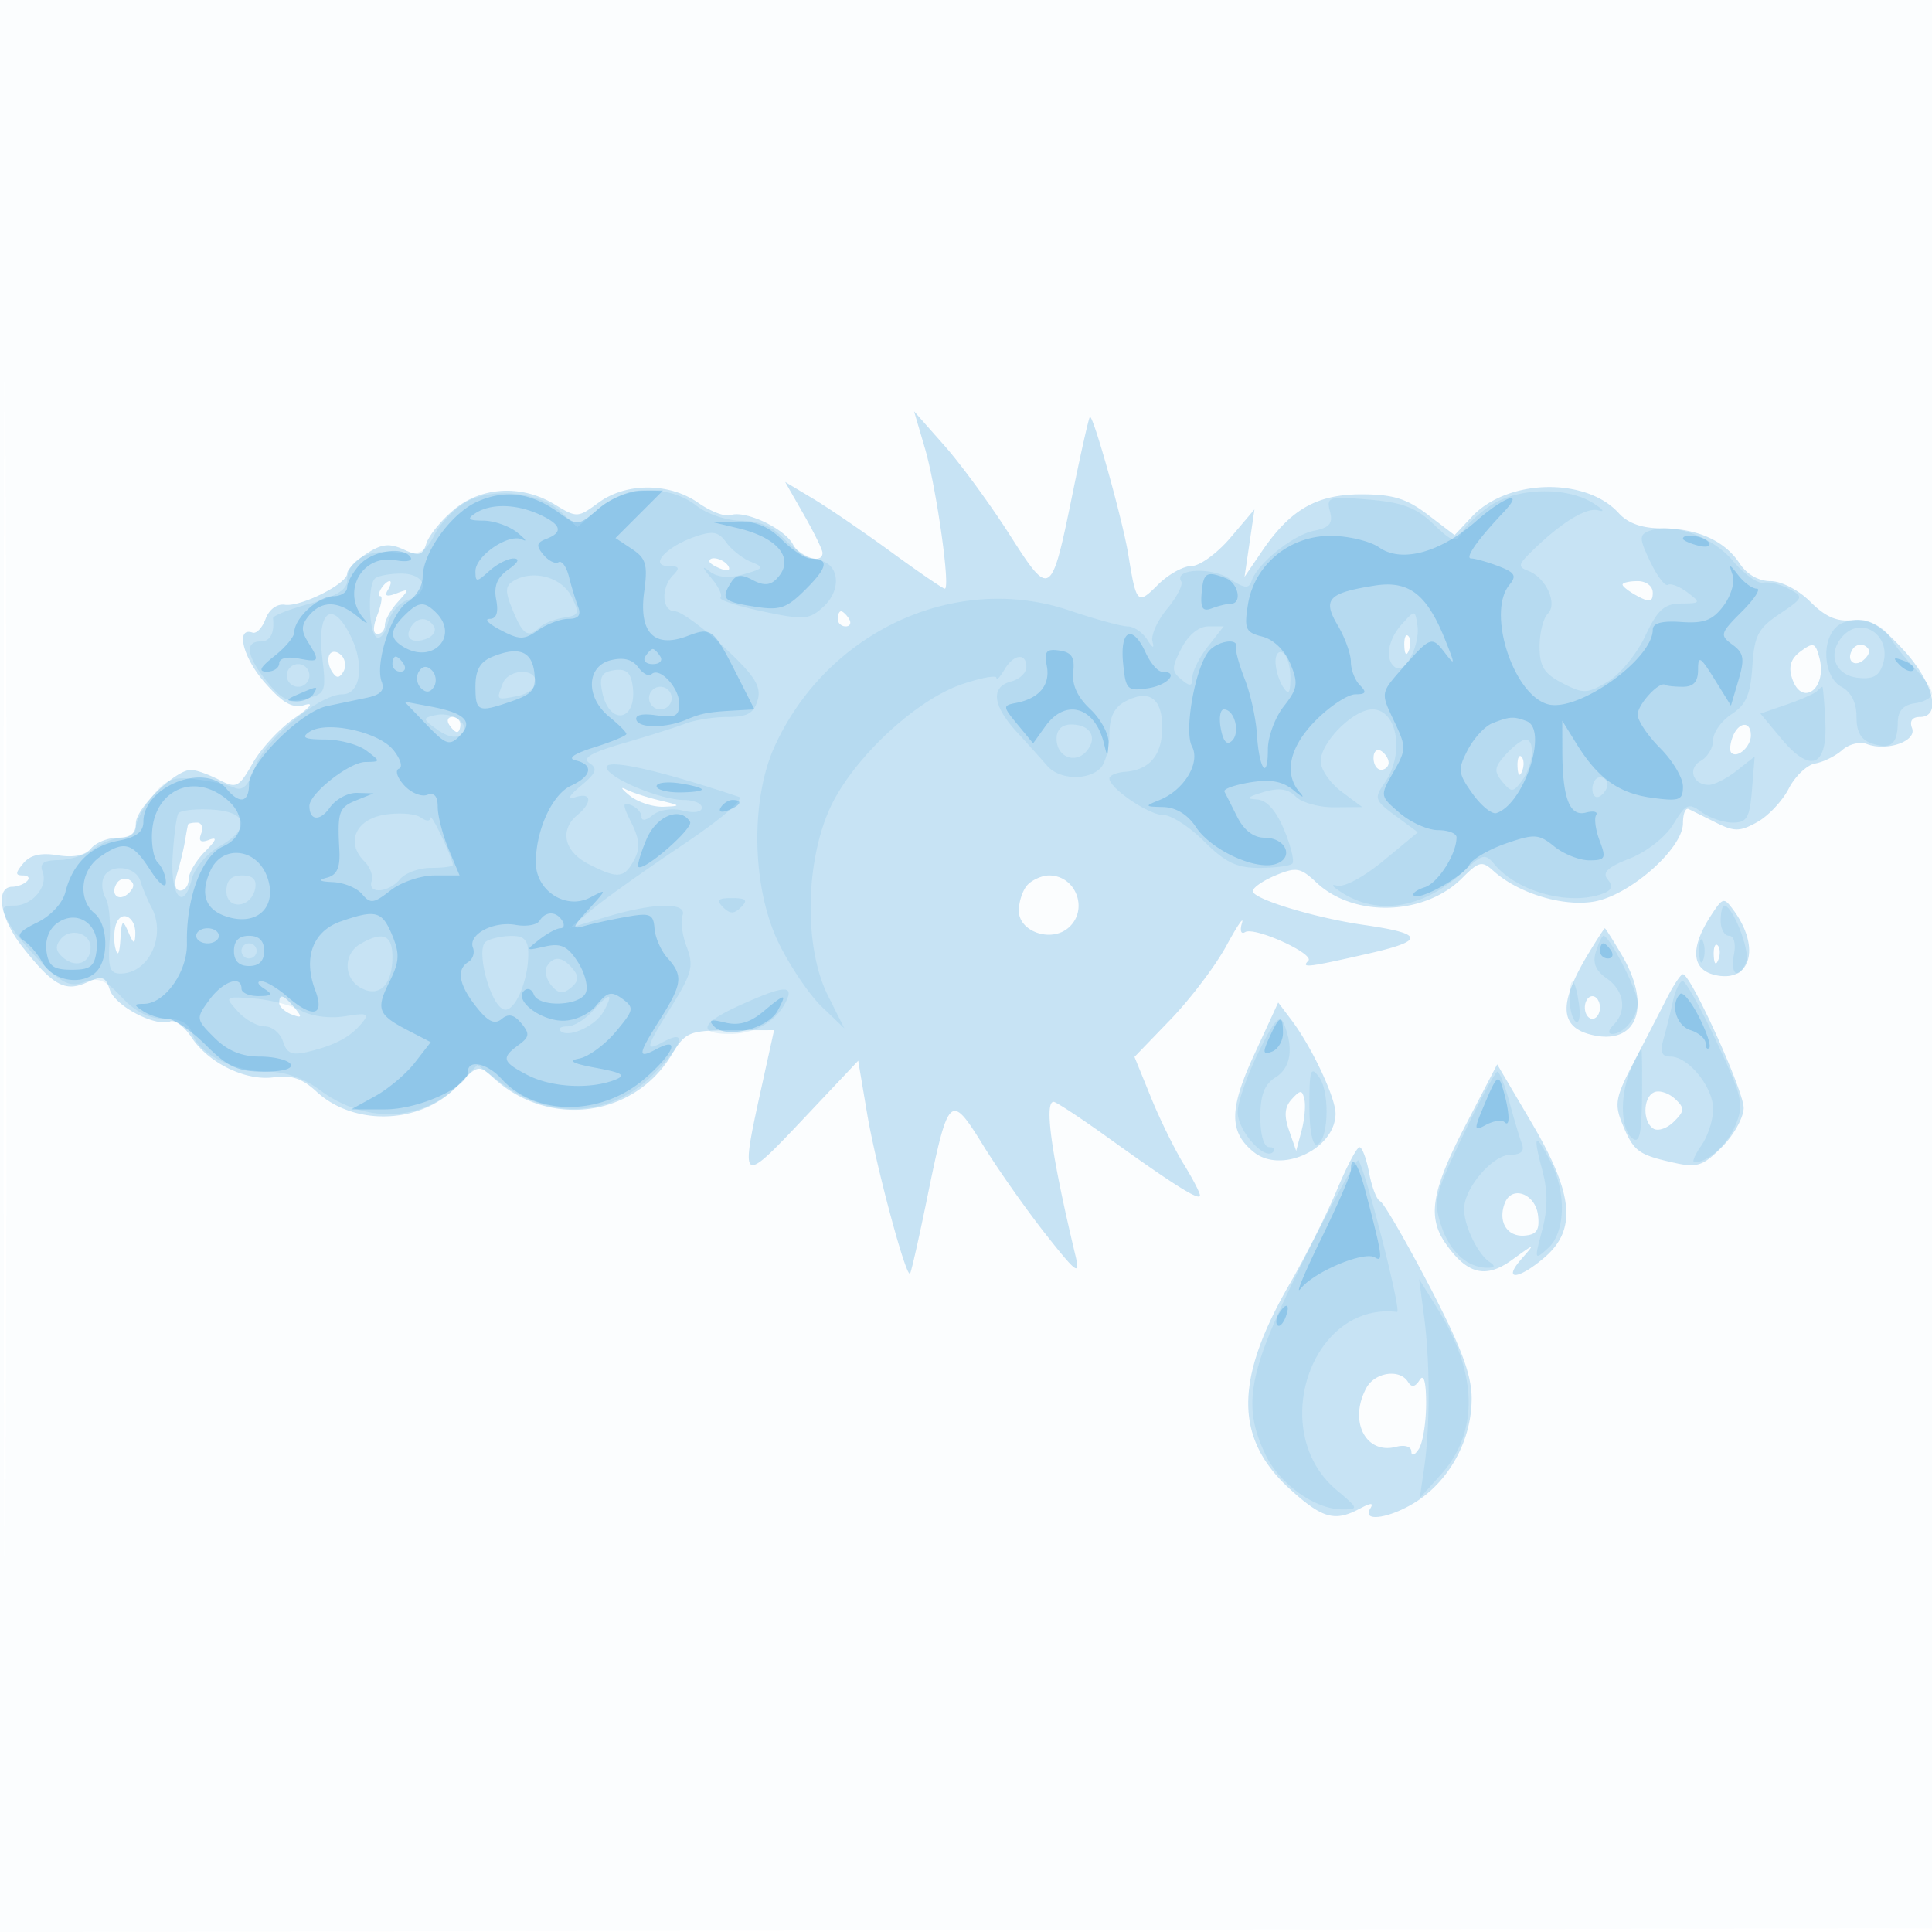 <svg xmlns="http://www.w3.org/2000/svg" width="256" height="256"><path fill-opacity=".016" d="M0 128.004v128.004l128.25-.254 128.25-.254.254-127.75L257.008 0H0v128.004m.485.496c0 70.4.119 99.053.265 63.672.146-35.38.146-92.98 0-128C.604 29.153.485 58.1.485 128.5" fill="#3498db" fill-rule="evenodd"/><path fill-opacity=".259" d="M122.563 59.421C124.067 64.544 125.971 78 125.192 78c-.246 0-3.427-2.175-7.07-4.832-3.642-2.658-8.301-5.84-10.354-7.071l-3.732-2.238 2.47 4.321c1.358 2.376 2.475 4.658 2.482 5.07.025 1.531-2.952.685-3.915-1.113-1.138-2.128-6.331-4.563-8.272-3.88-.716.252-2.639-.48-4.275-1.627-3.848-2.698-9.574-2.707-13.223-.022-2.741 2.017-2.869 2.022-5.803.233-4.354-2.657-9.712-2.375-13.37.703-1.663 1.399-3.296 3.404-3.629 4.454-.515 1.621-.971 1.745-3.013.815-1.905-.869-2.935-.75-4.947.568-1.398.916-2.541 2.093-2.541 2.616 0 1.36-6.168 4.449-8.258 4.137-1.038-.155-2.083.614-2.55 1.876-.435 1.176-1.213 1.992-1.728 1.814-2.286-.791-1.288 3.307 1.609 6.606 2.435 2.774 3.68 3.474 5.304 2.984 1.283-.387.744.306-1.362 1.752-1.916 1.316-4.391 3.978-5.5 5.914-1.891 3.305-2.169 3.442-4.515 2.236-1.375-.708-3.028-1.293-3.673-1.301-2.038-.026-7.327 5.081-7.327 7.074 0 1.345-.704 1.911-2.378 1.911-1.307 0-2.91.642-3.561 1.427-.777.936-2.297 1.247-4.419.902-2.241-.363-3.642-.034-4.561 1.073C2.015 115.687 2.007 116 3.044 116c.709 0 .952.338.539.75-.412.412-1.275.75-1.916.75-2.388 0-1.668 4.224 1.373 8.057 4.023 5.07 5.606 5.925 8.516 4.599 1.987-.905 2.435-.758 2.987.978.682 2.149 6.037 4.964 8.007 4.209.635-.244 1.9.695 2.811 2.086 2.258 3.445 7.24 5.856 10.97 5.309 2.253-.331 3.741.175 5.607 1.906 4.994 4.63 13.807 4.319 18.573-.656 2.816-2.939 2.894-2.957 4.925-1.112 7.322 6.65 18.52 5.178 23.551-3.095 1.853-3.048 2.311-3.239 7.776-3.26l5.806-.021-1.761 8c-2.727 12.393-2.595 12.485 5.55 3.851l7.359-7.8 1.175 6.975c1.165 6.905 5.148 21.767 5.69 21.225.154-.154 1.168-4.623 2.252-9.931 2.831-13.859 3.089-14.104 7.425-7.08 1.988 3.221 5.725 8.535 8.304 11.808 4.041 5.129 4.59 5.537 3.97 2.952-3.182-13.267-4.213-20.5-2.923-20.5.336 0 3.598 2.148 7.25 4.773 8.741 6.284 12.14 8.417 12.14 7.618 0-.36-.976-2.235-2.169-4.165-1.194-1.931-3.146-5.911-4.338-8.846l-2.169-5.335 4.794-4.973c2.637-2.736 5.964-7.133 7.394-9.773 1.43-2.639 2.355-3.988 2.055-2.997-.307 1.016-.125 1.543.417 1.208 1.235-.763 9.28 2.893 8.369 3.804-.984.984-.092.878 7.865-.932 7.686-1.748 7.563-2.659-.518-3.826-6.472-.935-14.7-3.439-14.7-4.473 0-.462 1.368-1.407 3.039-2.099 2.726-1.129 3.283-1.03 5.403.962 4.978 4.676 14.312 4.391 19.291-.588 2.239-2.239 2.639-2.331 4.159-.956 3.267 2.957 9.172 4.763 13.296 4.066 4.742-.801 11.812-7.024 11.812-10.396 0-1.231.338-2.074.75-1.873a766.25 766.25 0 013.593 1.786c2.469 1.234 3.193 1.227 5.5-.052 1.461-.811 3.345-2.814 4.185-4.453.841-1.639 2.416-3.133 3.5-3.32 1.085-.187 2.694-.986 3.577-1.774.883-.789 2.347-1.15 3.253-.802 2.656 1.019 6.658-.378 6-2.094-.361-.939.022-1.49 1.035-1.49 2.965 0 1.794-4.632-2.274-8.994-3.071-3.294-4.465-4.093-6.684-3.834-2.008.235-3.58-.452-5.542-2.422-1.561-1.567-3.838-2.75-5.293-2.75-1.576 0-3.142-.898-4.091-2.346-1.98-3.021-5.628-4.654-10.401-4.654-2.531 0-4.403-.669-5.612-2.004-4.346-4.803-14.734-4.565-19.441.445l-2.314 2.463-3.543-2.702c-2.81-2.144-4.628-2.702-8.797-2.702-5.932 0-9.409 1.992-13.197 7.559l-2.297 3.375.658-4.467.657-4.467-3.184 3.75c-1.751 2.063-4.071 3.75-5.156 3.75s-3.093 1.12-4.463 2.49c-2.699 2.7-2.853 2.543-3.911-3.99-.738-4.548-4.68-18.662-5.096-18.245-.151.151-1.162 4.617-2.246 9.925-2.885 14.122-2.955 14.169-8.43 5.6-2.559-4.004-6.444-9.305-8.635-11.78l-3.983-4.5 1.445 4.921M94 74.393c0 .216.698.661 1.552.989.89.341 1.291.173.941-.393-.587-.951-2.493-1.406-2.493-.596M50.5 78c-.34.55-.378 1-.084 1s.107 1.125-.416 2.5c-.611 1.607-.602 2.5.025 2.5.536 0 .975-.527.975-1.171s.762-2.014 1.694-3.043c1.6-1.769 1.591-1.833-.164-1.159-1.288.494-1.636.354-1.135-.457.398-.644.498-1.17.223-1.17s-.778.45-1.118 1m164.5-.535c0 .255.9.946 2 1.535 1.596.854 2 .76 2-.465 0-.868-.869-1.535-2-1.535-1.1 0-2 .209-2 .465M111 82c0 .55.477 1 1.059 1s.781-.45.441-1-.816-1-1.059-1-.441.45-.441 1m75.079 3.583c.048 1.165.285 1.402.604.605.289-.722.253-1.585-.079-1.917-.332-.332-.568.258-.525 1.312m52.548.699c-1.32.966-1.669 2.011-1.182 3.544 1.254 3.95 4.701 1.473 3.646-2.62-.527-2.045-.795-2.145-2.464-.924m6.842-.232c-.95 1.538.351 2.53 1.635 1.246.718-.718.735-1.277.052-1.699-.56-.346-1.319-.142-1.687.453m-201.79.661c-.301.486-.183 1.474.262 2.194.615.994.986 1.022 1.547.115.406-.657.288-1.644-.262-2.194-.56-.56-1.241-.61-1.547-.115M59.5 96c.34.55.816 1 1.059 1s.441-.45.441-1-.477-1-1.059-1-.781.45-.441 1m170.083 1.643c-.346.904-.424 1.849-.173 2.1.795.795 2.59-.801 2.59-2.302 0-1.962-1.639-1.824-2.417.202M182 100.441c0 .857.45 1.559 1 1.559s1-.423 1-.941-.45-1.219-1-1.559c-.55-.34-1 .084-1 .941m19.079 1.142c.048 1.165.285 1.402.604.605.289-.722.253-1.585-.079-1.917-.332-.332-.568.258-.525 1.312m-117.638 3.843c1.068.866 3.093 1.528 4.5 1.472 2.353-.094 2.31-.162-.528-.841-1.698-.406-3.723-1.068-4.5-1.472-.777-.403-.539-.025.528.841m-58.524 3.824c-.046.138-.234 1.15-.418 2.25-.185 1.1-.65 3.013-1.034 4.25-.437 1.407-.28 2.25.418 2.25.615 0 1.117-.675 1.117-1.5s.978-2.478 2.174-3.674c1.497-1.497 1.668-1.979.551-1.551-1.143.439-1.459.194-1.067-.826.306-.797.058-1.449-.551-1.449-.609 0-1.145.112-1.19.25m-9.448 7.8c-.95 1.538.351 2.53 1.635 1.246.718-.718.735-1.277.052-1.699-.56-.346-1.319-.142-1.687.453m120.731.15c-.66.66-1.2 2.226-1.2 3.481 0 2.742 4.198 4.23 6.513 2.308C144.316 120.663 142.64 116 139 116c-.88 0-2.14.54-2.8 1.2m90.565 4.036c-2.915 4.449-2.65 7.362.729 8.008 4.549.869 5.758-3.784 2.235-8.601-1.301-1.778-1.427-1.753-2.964.593m-211.357 1.142c-.317.828-.366 2.319-.109 3.314.294 1.133.538.689.655-1.192.163-2.613.297-2.742 1.046-1 .701 1.63.872 1.688.93.309.094-2.258-1.793-3.329-2.522-1.431m195.125 3.878c-4.18 6.891-3.937 10.051.841 10.965 5.691 1.088 7.405-4.092 3.527-10.664-1.154-1.956-2.167-3.554-2.25-3.551-.083.004-1.036 1.466-2.118 3.25m16.546.327c.048 1.165.285 1.402.604.605.289-.722.253-1.585-.079-1.917-.332-.332-.568.258-.525 1.312m-6.219 5.7c-.902 1.769-2.87 5.576-4.374 8.46-2.449 4.697-2.603 5.559-1.48 8.272 1.468 3.544 2.058 3.985 6.761 5.045 3.098.699 3.88.447 6.382-2.055 1.568-1.568 2.871-3.898 2.896-5.178.043-2.2-6.979-17.681-8.045-17.736-.275-.014-1.238 1.422-2.14 3.192m-183.86.61c0 .491.739 1.176 1.641 1.523 1.373.527 1.435.38.378-.893-1.44-1.735-2.019-1.916-2.019-.63m173 .607c0 .825.45 1.5 1 1.5s1-.675 1-1.5-.45-1.5-1-1.5-1 .675-1 1.5m-43.837 6.297c-3.312 7.187-3.316 10.226-.017 12.871 3.634 2.913 10.744-.41 10.822-5.058.036-2.107-3.134-8.861-5.837-12.44l-1.761-2.331-3.207 6.958m28.03 9.3c-4.5 8.656-5.093 12.173-2.642 15.673 2.872 4.1 5.316 4.699 8.819 2.16 3.054-2.214 3.084-2.217 1.225-.1-2.565 2.922-.397 2.764 3.077-.224 4.293-3.693 3.831-8.405-1.752-17.879l-4.535-7.695-4.192 8.065m-23.015-3.464c-.957 1.04-1.06 2.185-.373 4.152l.948 2.715.712-2.671c.392-1.469.56-3.337.374-4.152-.294-1.285-.513-1.291-1.661-.044m48.072-.93c-1.541.572-1.648 3.933-.154 4.856.603.373 1.824-.051 2.714-.941 1.419-1.419 1.438-1.788.154-2.998-.805-.759-2.026-1.172-2.714-.917m-42.14 13.064c-1.315 3.153-4.102 8.693-6.193 12.31-7.388 12.783-7.361 20.579.095 27.315 4.237 3.828 5.873 4.275 9.174 2.508 1.495-.799 1.87-.799 1.376 0-1.204 1.947 3.002 1.196 6.439-1.15 4.272-2.917 6.999-8.146 6.999-13.425 0-3.17-1.392-6.869-5.65-15.015-3.108-5.946-6.018-10.955-6.468-11.133-.45-.177-1.108-1.865-1.462-3.75-.353-1.885-.93-3.419-1.281-3.41-.352.009-1.715 2.597-3.029 5.75m22.28 1.659c-.938 2.445.289 4.474 2.602 4.3 1.625-.123 2.032-.729 1.804-2.684-.338-2.881-3.479-4.033-4.406-1.616m-18.355 24.508c-2.345 4.382-.078 8.834 3.96 7.778 1.149-.301 2.012-.031 2.02.632.009.646.443.495.985-.344.533-.825.969-3.525.969-6 0-2.896-.306-4.016-.859-3.143-.6.946-1.067 1.021-1.544.25-1.096-1.773-4.404-1.278-5.531.827" fill="#3498db" fill-rule="evenodd"/><path fill-opacity=".118" d="M61.763 66.511c-1.506.847-3.385 2.792-4.177 4.322-1.248 2.415-1.913 2.727-5.026 2.364-3.905-.456-6.56 1.06-6.56 3.745 0 1.185-1.49 2.102-4.945 3.043-2.719.741-4.916 1.609-4.881 1.931C36.391 83.925 35.808 85 34.5 85c-2.148 0-1.793 2.054.931 5.385 1.94 2.372 2.845 2.763 5.097 2.197 2.624-.658 2.714-.89 2.162-5.549-.737-6.223 1.444-7.661 3.869-2.55C48.333 88.222 47.732 92 45.363 92c-3.019 0-10.22 5.962-11.51 9.531-.937 2.591-1.681 3.34-2.813 2.833-.847-.378-3.163-.881-5.146-1.117-3.008-.358-3.961.022-5.75 2.297-1.179 1.499-2.144 3.34-2.144 4.091 0 .751-.814 1.365-1.809 1.365s-2.682.661-3.75 1.468c-1.067.808-3.164 1.483-4.66 1.5-2.009.024-2.567.427-2.138 1.545.758 1.974-1.371 4.487-3.801 4.487-1.646 0-1.752.299-.763 2.147.632 1.181 2.651 3.65 4.487 5.486 2.719 2.719 3.761 3.182 5.618 2.495 1.832-.678 2.803-.283 4.949 2.014 1.801 1.928 3.656 2.858 5.701 2.858 2.158 0 3.215.579 3.669 2.011.845 2.659 5.52 4.989 10.014 4.989 2.259 0 4.811.897 6.8 2.39 6.151 4.62 13.844 4.26 18.665-.871l2.277-2.423 3.204 2.444c6.442 4.913 14.466 4.464 20.052-1.121 3.905-3.905 4.646-6.111 1.485-4.419-2.634 1.41-2.547 1.013 1.041-4.76 2.646-4.256 2.901-5.262 1.96-7.739-.596-1.565-.853-3.443-.573-4.173.691-1.801-3.751-1.737-10 .144l-4.89 1.471 2.981-2.491c1.64-1.37 6.982-5.172 11.872-8.449 5.212-3.492 8.315-6.15 7.5-6.423-11.391-3.808-18.439-5.276-17.421-3.629.933 1.51 7.299 4.049 10.152 4.049 1.308 0 2.378.459 2.378 1.019 0 .589-1.06.753-2.513.388-1.441-.361-3.147-.104-4 .604-.863.716-1.487.808-1.487.218 0-.558-.624-1.254-1.386-1.547-1.159-.445-1.15-.06.055 2.356 1.088 2.181 1.174 3.387.351 4.925-1.305 2.439-2.197 2.514-6.07.511-3.21-1.66-3.843-4.488-1.45-6.474 2.039-1.692 1.894-3.064-.25-2.376-1.152.37-.896-.151.75-1.524 2.019-1.684 2.231-2.26 1.1-2.994-1.01-.656.243-1.386 4.5-2.622 3.245-.942 6.934-2.112 8.197-2.599C92.06 95.398 94.595 95 96.43 95c2.607 0 3.474-.492 3.966-2.25.506-1.809-.367-3.181-4.453-7C93.148 83.138 90.217 81 89.43 81c-1.738 0-1.888-3.142-.23-4.8.933-.933.795-1.2-.622-1.2-2.615 0-.34-2.539 3.464-3.865 2.406-.839 3.15-.708 4.192.739.696.967 2.166 2.121 3.266 2.565 1.816.733 1.729.885-.94 1.649-1.951.558-3.466.438-4.5-.356-1.098-.843-1.04-.586.192.866.964 1.136 1.515 2.301 1.225 2.591-.289.29 2.192 1.104 5.515 1.809 5.517 1.171 6.217 1.123 8.068-.553 2.554-2.311 2.166-5.841-.686-6.248-1.169-.167-3.16-1.405-4.424-2.75-1.569-1.67-3.384-2.447-5.717-2.447-1.903 0-4.544-.886-5.96-2-3.601-2.832-9.42-2.641-12.967.426L76.5 69.852l-2.152-2.008c-2.84-2.65-9.07-3.31-12.585-1.333m135.814.429c-1.608 1.06-3.34 2.673-3.851 3.584-.822 1.47-1.252 1.346-3.804-1.099-2.256-2.161-4.105-2.859-8.552-3.227-5.321-.442-5.641-.344-5.142 1.565.417 1.595-.043 2.15-2.127 2.567-2.779.556-7.494 4.348-8.259 6.643-.356 1.07-.933 1.013-2.916-.286-2.405-1.575-7.428-1.308-6.408.342.272.441-.566 2.077-1.862 3.636-1.297 1.559-2.174 3.51-1.949 4.335.272.997.037.913-.699-.25-.609-.963-1.774-1.75-2.589-1.75s-4.28-.948-7.701-2.106c-15.052-5.098-32.057 2.712-39.042 17.93-3.298 7.186-3.057 18.882.54 26.206 1.494 3.042 4.053 6.812 5.688 8.378l2.971 2.846-2.188-4.377c-3.115-6.233-3.013-17.387.226-24.647 2.908-6.52 11.29-14.43 17.551-16.563 2.495-.85 4.55-1.235 4.566-.856.017.379.489-.098 1.05-1.061 1.218-2.091 2.92-2.305 2.92-.367 0 .761-.9 1.619-2 1.907-2.773.725-2.498 3.186.75 6.721 1.512 1.646 3.33 3.667 4.039 4.491 1.55 1.8 5.348 1.961 7.011.298.66-.66 1.2-2.669 1.2-4.465 0-2.282.625-3.599 2.078-4.377 3.153-1.687 4.922-.469 4.922 3.388 0 3.695-1.646 5.676-4.92 5.923-1.144.086-2.08.478-2.08.871 0 1.307 5.24 4.86 7.168 4.86 1.044 0 3.474 1.575 5.399 3.5 2.772 2.772 4.29 3.5 7.3 3.5 2.09 0 4.054-.254 4.364-.565.311-.31-.176-2.331-1.083-4.49-1.102-2.624-2.311-3.957-3.648-4.021-1.444-.069-1.201-.335.875-.957 2.092-.627 3.268-.467 4.321.586.796.796 3.102 1.433 5.125 1.415l3.679-.031-2.75-2.052c-1.512-1.129-2.75-2.935-2.75-4.014 0-2.523 4.333-6.871 6.848-6.871 3.325 0 4.313 5.898 1.628 9.73-1.428 2.04-1.339 2.312 1.438 4.364l2.961 2.189-4.57 3.777c-2.629 2.172-5.257 3.569-6.187 3.289-.89-.268-.493.203.882 1.046 4.87 2.988 10.817 1.859 16.095-3.056 2.35-2.188 2.722-2.265 3.927-.812 3.043 3.666 10.041 5.537 14.422 3.856 1.144-.439 1.313-.971.584-1.849-.76-.917-.009-1.631 2.93-2.785 2.252-.885 4.736-2.842 5.775-4.55 1.648-2.71 2.006-2.863 3.736-1.598 1.052.769 2.907 1.399 4.121 1.399 1.888 0 2.26-.635 2.559-4.376l.351-4.377-2.385 1.877c-1.312 1.032-2.972 1.876-3.691 1.876-2.114 0-2.845-2.185-1.064-3.181.902-.505 1.64-1.744 1.64-2.754 0-1.009 1.1-2.556 2.445-3.437 1.923-1.26 2.509-2.611 2.75-6.332.263-4.079.759-5.035 3.608-6.949 3.184-2.139 3.229-2.26 1.239-3.325-1.136-.607-2.666-.973-3.402-.813-.735.16-2.557-1.156-4.049-2.925-2.718-3.224-8.019-5.101-11.082-3.926-1.327.509-1.308.996.157 4.067.915 1.919 1.973 3.298 2.351 3.064.379-.234 1.542.221 2.586 1.011 1.798 1.361 1.753 1.438-.848 1.468-2.241.026-3.115.82-4.762 4.324-1.11 2.36-3.349 5.078-4.977 6.04-2.721 1.607-3.206 1.621-5.988.182-2.435-1.259-3.028-2.206-3.028-4.84 0-1.801.492-3.766 1.093-4.367 1.329-1.329-.24-4.766-2.588-5.667-1.362-.522-1.333-.81.233-2.367 3.975-3.952 7.481-6.133 9.076-5.648.927.282.561-.177-.814-1.02-3.493-2.143-9.907-1.983-13.423.335m-147.91 9.727c-.988.987-.809 7.127.226 7.767.492.304 1.168-.54 1.503-1.874.335-1.335 1.508-2.712 2.606-3.061 3.08-.977 2.478-3.499-.835-3.499-1.559 0-3.134.3-3.5.667m18.362.315c-1.112.687-1.124 1.375-.067 3.926 1.349 3.257 2.035 3.673 3.588 2.177.523-.504 1.952-1.066 3.177-1.25 2.02-.304 2.111-.565.98-2.815-1.294-2.575-5.152-3.599-7.678-2.038m117.721 5.73c-1.915 2.129-2.292 4.835-.8 5.757 1.285.795 3.251-3.076 2.863-5.638-.31-2.042-.333-2.043-2.063-.119m-131.291.355c-.92 1.489.147 2.298 2.061 1.564.884-.339 1.327-1.07.984-1.624-.81-1.311-2.215-1.284-3.045.06m188.784.09c-1.97 1.97-1.52 6.624.757 7.843 1.294.692 2 2.094 2 3.968 0 2.054.604 3.089 2.075 3.556 2.505.795 3.355.087 3.395-2.827.021-1.505.738-2.298 2.28-2.517 1.238-.175 2.25-.758 2.25-1.295 0-.537-1.012-2.02-2.25-3.297-1.238-1.277-2.745-3.169-3.351-4.205-1.319-2.257-5.422-2.96-7.156-1.226m-86.691 2.742c-1.32 2.553-1.323 3.046-.026 4.123 1.186.984 1.474.932 1.474-.265 0-.818.933-2.673 2.073-4.122L162.145 83h-2.047c-1.247 0-2.632 1.133-3.546 2.899m87.488-1.447c-1.914 2.306-.837 5.012 2.133 5.356 1.977.23 2.826-.23 3.324-1.798 1.226-3.864-2.946-6.584-5.457-3.558m-75.025 3.239c.009.995.452 2.484.985 3.309.758 1.173.973.914.985-1.191.008-1.48-.435-2.969-.985-3.309-.55-.34-.993.196-.985 1.191M38 89.5c0 .825.675 1.5 1.5 1.5s1.5-.675 1.5-1.5-.675-1.5-1.5-1.5-1.5.675-1.5 1.5m43.398-.7c-1.645.235-1.999.836-1.63 2.765.901 4.714 4.718 4.062 4.06-.693-.244-1.762-.868-2.295-2.43-2.072m-14.791 1.782c-.851 2.218-.88 2.193 1.893 1.663 1.375-.263 2.5-1.101 2.5-1.862 0-1.911-3.647-1.746-4.393.199M86 92.5c0 .825.675 1.5 1.5 1.5s1.5-.675 1.5-1.5-.675-1.5-1.5-1.5-1.5.675-1.5 1.5m154.741-.908c-.326.326-2.142 1.125-4.035 1.776l-3.443 1.184 2.802 3.356c3.859 4.623 6.11 3.693 5.795-2.395-.129-2.482-.3-4.513-.38-4.513-.081 0-.413.267-.739.592M57.658 94.77c-1.704.381-1.679.527.334 1.937 1.388.972 2.524 1.177 3.135.566 1.302-1.302-1.099-3.034-3.469-2.503M140 97.893c0 2.42 2.502 3.412 4.013 1.591 1.469-1.769.449-3.484-2.072-3.484-1.238 0-1.941.686-1.941 1.893m59.517 2.088c-1.516 1.675-1.587 2.23-.458 3.591 1.222 1.471 1.447 1.457 2.638-.173 1.463-2 1.751-5.399.458-5.399-.465 0-1.652.892-2.638 1.981M211 104.559c0 .857.45 1.281 1 .941.55-.34 1-1.041 1-1.559s-.45-.941-1-.941-1 .702-1 1.559m-187.367 3.225c-.249.403-.588 2.947-.755 5.654-.328 5.335 1.433 7.443 2.539 3.038.36-1.435 1.986-3.368 3.613-4.293 4.293-2.443 3.851-4.633-.992-4.907-2.174-.123-4.156.106-4.405.508m27.367.164c-3.877.611-5.228 3.681-2.723 6.186.761.761 1.198 1.942.97 2.625-.582 1.745 2.252 1.55 3.753-.259.685-.825 2.54-1.5 4.122-1.5 1.583 0 2.878-.173 2.878-.385 0-.877-2.925-7.043-2.961-6.243-.021.48-.601.457-1.289-.052-.687-.508-2.825-.676-4.75-.372m-37.3 8.393c-.283.737-.148 1.935.301 2.661.449.726.685 3.273.524 5.659-.24 3.558.019 4.339 1.436 4.339 3.762 0 6.114-5.013 4.112-8.764-.51-.955-1.171-2.523-1.469-3.486-.636-2.056-4.16-2.35-4.904-.409m16.3 1.732c0 2.563 3.31 2.272 3.812-.334.231-1.2-.308-1.739-1.739-1.739S30 116.642 30 118.073m65.8 2.127c.933.933 1.467.933 2.4 0 .933-.933.667-1.2-1.2-1.2s-2.133.267-1.2 1.2M228 122c0 1.1.502 2 1.117 2 .651 0 .917 1.041.638 2.5-.524 2.744.674 3.432 1.631.937.549-1.43-1.803-7.437-2.912-7.437-.261 0-.474.9-.474 2M8.061 124.427c-.798.961-.697 1.63.383 2.526 1.65 1.37 3.556.617 3.556-1.405 0-1.911-2.657-2.667-3.939-1.121m39.689.653a3.323 3.323 0 00.097 5.838c2.422 1.296 4.153-.42 4.153-4.118 0-2.938-1.273-3.454-4.25-1.72m16.645-.315c-1.408.937.546 8.382 2.358 8.986 1.405.468 3.247-3.682 3.247-7.316 0-1.863-.529-2.431-2.25-2.42-1.237.009-2.747.346-3.355.75m147.077 1.324c-.472 1.487-.059 2.512 1.432 3.557 2.332 1.633 2.724 4.326.896 6.154-.667.667-.756 1.2-.2 1.2 1.571 0 3.4-2.229 3.4-4.143 0-1.575-3.725-8.857-4.531-8.857-.184 0-.633.94-.997 2.089m13.686-.089c0 1.375.227 1.938.504 1.25.278-.687.278-1.812 0-2.5-.277-.687-.504-.125-.504 1.25M32 126c0 .55.45 1 1 1s1-.45 1-1-.45-1-1-1-1 .45-1 1m40.473 2.044c-.355.574-.097 1.704.574 2.512.931 1.122 1.544 1.198 2.598.324 1.044-.866 1.103-1.479.245-2.513-1.356-1.634-2.538-1.745-3.417-.323M208 132.441c0 1.343.369 2.669.819 2.947.451.279.624-.82.387-2.441-.525-3.574-1.206-3.86-1.206-.506m13.649.309a99.985 99.985 0 01-1.242 5c-.47 1.653-.222 2.25.937 2.25 2.378 0 5.656 4.037 5.656 6.966 0 1.424-.701 3.589-1.557 4.811-.856 1.223-1.276 2.223-.934 2.223 1.838 0 4.365-2.282 5.464-4.934 1.134-2.739.907-3.733-2.521-11.038-2.072-4.415-4.09-8.028-4.485-8.028-.394 0-.987 1.238-1.318 2.75m-123.953.613c-4.897 2.24-5.268 3.637-.964 3.637 3.137 0 5.963-1.562 7.28-4.023 1.381-2.581-.015-2.495-6.316.386m-66.191.643c.993 1.097 2.605 1.994 3.583 1.994.977 0 2.063.901 2.413 2.002.504 1.588 1.189 1.87 3.317 1.362 3.534-.844 5.572-1.924 7.095-3.76 1.083-1.304.789-1.43-2.195-.946-2.01.327-4.437.013-5.831-.754-1.313-.723-4.142-1.444-6.287-1.603-3.837-.284-3.87-.257-2.095 1.705M78.5 134c-.995 1.1-2.49 2-3.322 2-.831 0-1.245.266-.92.591 1.034 1.035 4.706-.655 5.778-2.659 1.33-2.484.75-2.458-1.536.068m88.225 5.488c-1.499 3.056-2.725 6.602-2.725 7.879 0 2.433 3.532 6.434 4.673 5.294.363-.364.135-.661-.506-.661-.694 0-1.167-1.617-1.167-3.992 0-2.908.543-4.33 2-5.24 2.025-1.265 2.44-3.799 1.155-7.052-.554-1.403-1.287-.597-3.43 3.772m49.436 2.059c-1.524 3.344-1.48 7.944.089 9.245.977.811 1.266-.364 1.323-5.377.04-3.528 0-6.415-.09-6.415-.089 0-.684 1.146-1.322 2.547m-42.661 4.931c0 3.226.415 5.381 1 5.191 1.537-.498 1.75-6.949.295-8.938-1.117-1.526-1.295-1.011-1.295 3.747m20.357 3.964c-3.752 7.82-3.964 8.704-2.874 12.007 1.142 3.46 3.503 5.567 6.201 5.536.894-.011.963-.252.216-.75-1.596-1.066-3.4-4.798-3.4-7.034 0-2.78 3.795-7.201 6.18-7.201 1.358 0 1.851-.478 1.482-1.437-.303-.791-1.043-3.266-1.645-5.5-.602-2.235-1.322-4.063-1.602-4.063-.279 0-2.33 3.799-4.558 8.442M204.346 155c.759 2.844.756 5.167-.011 8.039-1.044 3.91-1.018 3.984.794 2.345 2.293-2.076 2.453-7.358.345-11.434-2.073-4.009-2.398-3.707-1.128 1.05m-31.596 11.953c-7.372 14.824-8.223 19.141-5.08 25.764 1.847 3.891 6.566 7.273 10.157 7.279 2.245.004 2.22-.086-.731-2.569-9.207-7.747-3.351-24.964 8.023-23.589.664.08-4.336-19.46-5.139-20.085-.264-.205-3.517 5.735-7.23 13.2m15.955 7.547c.794 6.046.796 14.569.004 20l-.583 4 2.8-3.112c5.037-5.599 4.898-13.38-.391-21.888l-2.487-4 .657 5" fill="#3498db" fill-rule="evenodd"/><path fill-opacity=".299" d="M63.27 66.46c-3.47 1.532-7.26 6.775-7.266 10.049-.002 1.106-.884 2.56-1.96 3.232-2.173 1.357-4.398 8.173-3.463 10.61.427 1.111-.151 1.723-1.99 2.107-1.425.298-3.798.796-5.274 1.107-3.468.73-10.317 7.579-10.317 10.317 0 2.48-1.243 2.735-3 .618-2.905-3.5-11-.271-11 4.389 0 1.343-.948 2.066-3.281 2.504-3.676.69-6.108 3.038-7.056 6.812-.371 1.481-1.934 3.161-3.766 4.048-2.365 1.146-2.797 1.728-1.764 2.382.752.476 1.863 1.765 2.469 2.865 1.31 2.378 4.929 3.134 6.953 1.454 1.888-1.567 1.855-6.369-.055-7.954-2.2-1.826-1.828-5.657.723-7.443 3.202-2.243 4.324-1.958 6.662 1.693 1.169 1.825 2.089 2.57 2.098 1.7.009-.852-.466-2.033-1.056-2.623-.59-.59-.927-2.578-.75-4.419.457-4.732 4.601-7.089 8.573-4.875 3.757 2.095 4.157 5.597.813 7.12-2.844 1.296-4.912 6.839-4.794 12.847.074 3.771-2.921 7.988-5.693 8.015-1.383.014-1.392.134-.076.985.825.533 2.243.976 3.15.985.908.008 3.225 1.59 5.15 3.515 2.878 2.878 4.239 3.5 7.659 3.5 2.518 0 3.915-.395 3.541-1-.34-.55-2.187-1-4.104-1-2.386 0-4.276-.789-5.988-2.501-2.447-2.447-2.462-2.553-.704-4.968C29.517 130.039 32 129.155 32 131c0 .55 1.013.993 2.25.985 1.819-.013 1.963-.201.75-.985-.825-.533-1.006-.976-.403-.985.603-.008 2.135.885 3.403 1.985 3.461 3.002 5.071 2.649 3.76-.824-1.614-4.276-.304-7.791 3.383-9.076 4.657-1.624 5.491-1.398 6.835 1.847 1.01 2.439.948 3.496-.362 6.122-1.834 3.675-1.559 4.392 2.485 6.483l2.973 1.538-2.096 2.705c-1.153 1.488-3.525 3.492-5.271 4.455L46.531 147l4.485-.004c4.49-.003 10.984-2.949 10.984-4.981 0-1.688 2.576-1.141 4.466.947 4.529 5.005 13.284 4.952 19.055-.115 3.817-3.351 4.662-5.551 1.479-3.847-2.598 1.39-2.522.788.5-4 2.918-4.622 3.049-5.736.946-8.059-.854-.945-1.627-2.699-1.718-3.899-.145-1.931-.571-2.111-3.696-1.559-1.943.343-4.432.881-5.532 1.195-1.791.511-1.738.281.5-2.19 2.477-2.734 2.478-2.748.183-1.553-3.202 1.668-7.183-.902-7.183-4.637 0-4.315 2.172-9.055 4.671-10.194 2.759-1.257 3.025-2.8.579-3.354-1.105-.25-.185-.888 2.5-1.731 2.338-.735 4.25-1.53 4.25-1.767 0-.237-1.013-1.251-2.25-2.253-3.168-2.565-3.077-6.7.165-7.514 1.687-.423 2.879-.12 3.645.927.626.857 1.42 1.275 1.765.93C87.362 88.305 90 91.1 90 93.236c0 1.647-.522 1.914-3.027 1.547-1.903-.28-2.883-.043-2.64.636.397 1.107 3.987 1.062 6.667-.084 1.902-.814 2.855-.994 6.234-1.183L99.968 94l-2.153-4.25c-3.315-6.547-3.5-6.695-6.773-5.46-4.369 1.649-6.424-.485-5.682-5.901.488-3.56.245-4.407-1.616-5.643l-2.19-1.454 3.146-3.146L87.846 65h-2.867c-1.577 0-4.111 1.069-5.631 2.377-2.712 2.333-2.809 2.343-5.305.547-3.658-2.632-7.078-3.097-10.773-1.464m132.303 2.61c-4.719 4.143-9.862 5.541-12.805 3.48-1.217-.853-4.131-1.55-6.475-1.55-5.474 0-10.101 3.856-10.937 9.114-.513 3.232-.311 3.68 1.909 4.238 1.48.371 2.979 1.822 3.713 3.595 1.081 2.609.974 3.298-.873 5.647-1.158 1.472-2.105 4.04-2.105 5.708 0 4.24-1.169 2.632-1.45-1.995-.127-2.094-.85-5.382-1.608-7.307-.757-1.925-1.279-3.838-1.16-4.25.366-1.259-2.467-.834-3.608.541-1.816 2.187-3.307 10.592-2.235 12.595 1.161 2.17-1.031 5.805-4.296 7.122-2.017.814-1.988.869.492.929 1.685.04 3.245.995 4.328 2.647 1.982 3.025 7.87 5.762 10.559 4.909 2.526-.802 1.395-3.493-1.468-3.493-1.435 0-2.726-.983-3.611-2.75a444.25 444.25 0 00-1.699-3.363c-.175-.337 1.364-.886 3.422-1.22 2.727-.443 4.297-.148 5.788 1.086 1.125.932 1.484 1.053.796.27-2.197-2.502-1.399-6.074 2.15-9.623 1.87-1.87 4.21-3.4 5.2-3.4 1.4 0 1.533-.267.6-1.2-.66-.66-1.2-2.053-1.2-3.096 0-1.042-.783-3.221-1.741-4.842-2.047-3.466-1.293-4.281 4.869-5.266 4.527-.724 6.917 1.099 9.344 7.131 1.369 3.401 1.367 3.576-.02 1.773-1.738-2.259-1.9-2.198-5.728 2.162-2.776 3.161-2.776 3.161-1.027 6.829 1.671 3.505 1.669 3.807-.059 6.817-1.803 3.142-1.801 3.155.833 5.421 1.452 1.249 3.74 2.271 5.085 2.271 1.344 0 2.444.429 2.444.953 0 2.221-2.448 6.054-4.227 6.619-1.058.336-1.707.828-1.441 1.093.722.723 6.45-2.453 7.368-4.086.44-.781 2.645-2.055 4.899-2.831 3.733-1.284 4.302-1.247 6.361.421 1.244 1.007 3.326 1.831 4.626 1.831 2.129 0 2.267-.257 1.382-2.584-.54-1.421-.753-2.954-.474-3.407.28-.452-.33-.603-1.355-.335-2.161.565-3.106-1.909-3.122-8.174l-.01-4 1.854 3c2.87 4.647 5.622 6.621 10.061 7.216 3.625.487 4.078.319 4.078-1.507 0-1.131-1.35-3.405-3-5.055s-3-3.655-3-4.455c0-1.364 2.897-4.495 3.654-3.949.19.138 1.246.25 2.346.25 1.406 0 2.001-.668 2.004-2.25.003-1.952.292-1.786 2.179 1.25l2.176 3.5 1.002-3.38c.842-2.838.713-3.593-.804-4.702-1.701-1.244-1.628-1.501 1.241-4.37 1.676-1.676 2.57-3.048 1.985-3.048-.584 0-1.676-.787-2.425-1.75-1.231-1.581-1.306-1.586-.774-.053.324.933-.224 2.776-1.219 4.094-1.436 1.904-2.584 2.342-5.586 2.128-2.559-.183-3.779.147-3.779 1.021 0 3.899-9.862 10.932-13.863 9.886-4.609-1.206-8.163-12.18-5.128-15.836.992-1.196.729-1.639-1.465-2.473-1.471-.56-3.091-1.017-3.599-1.017-.906 0 .821-2.468 4.305-6.15 2.853-3.016.111-2.105-3.677 1.22M63 68c-1.184.765-.96.973 1.059.985 1.407.008 3.432.723 4.5 1.589 1.067.866 1.359 1.277.647.914-1.731-.883-6.206 2.138-6.206 4.19 0 1.501.147 1.499 1.829-.023 1.006-.91 2.456-1.655 3.222-1.655.875 0 .615.546-.697 1.464-1.487 1.042-1.95 2.196-1.606 4 .328 1.712.041 2.538-.881 2.542-.752.004-.087.674 1.478 1.49 2.517 1.313 3.091 1.312 4.973-.006 1.17-.819 2.975-1.49 4.011-1.49 1.314 0 1.7-.483 1.274-1.593-.336-.876-.883-2.673-1.214-3.993-.331-1.32-.953-2.183-1.382-1.918-.429.265-1.332-.183-2.006-.995-.989-1.191-.914-1.597.386-2.096 2.296-.881 2-1.907-.934-3.244C68.368 66.755 65.025 66.692 63 68m34.744 1.975c5.531 1.313 7.694 4.187 5.103 6.778-.829.829-1.709.856-3.127.097-1.481-.793-2.188-.719-2.832.297-1.404 2.216-1.073 2.568 3.035 3.225 3.441.55 4.288.264 6.879-2.328 2.921-2.921 3.081-4.044.577-4.044-.709 0-2.413-1.125-3.788-2.5-1.726-1.726-3.521-2.468-5.796-2.398l-3.295.103 3.244.77M223 71.383c0 .211.901.619 2.001.907 1.101.288 1.75.115 1.441-.383-.538-.871-3.442-1.313-3.442-.524M47.655 74.829c-.91 1.006-1.655 2.356-1.655 3 0 .644-.83 1.171-1.845 1.171C42.184 79 39 81.937 39 83.756c0 .604-1.186 2.032-2.635 3.171-1.92 1.511-2.191 2.073-1 2.073.899 0 1.635-.502 1.635-1.117 0-.651 1.041-.917 2.5-.638 2.859.546 2.934.422 1.31-2.177-.933-1.495-.907-2.247.123-3.487 1.703-2.052 3.899-2.004 6.488.142 1.144.948 1.517 1.083.829.3-3.105-3.536-.335-8.655 4.214-7.785 1.362.26 2.238.088 1.947-.382-.932-1.508-5.047-.916-6.756.973m111.566 3.777c-.167 2.008.146 2.467 1.363 2 .869-.333 1.993-.606 2.498-.606 1.553 0 1.015-2.749-.664-3.393-2.574-.988-2.971-.74-3.197 1.999m-105.65 2.965c-2.003 2.004-1.985 3.098.071 4.249 3.816 2.135 7.178-1.6 4.158-4.62-1.581-1.581-2.343-1.515-4.229.371m95.24 6.243c.341 3.581.541 3.788 3.276 3.386 2.681-.393 4.234-2.2 1.892-2.2-.562 0-1.534-1.125-2.161-2.5-1.744-3.827-3.427-3.092-3.007 1.314m-83.561-.795c-1.637.667-2.25 1.742-2.25 3.949 0 3.378.334 3.509 4.906 1.915 2.651-.924 3.152-1.57 2.899-3.741-.334-2.871-2.08-3.538-5.555-2.123M85.5 87c-.34.55.11 1 1 1s1.34-.45 1-1c-.34-.55-.79-1-1-1-.21 0-.66.45-1 1m53.209 1.258c.48 2.51-1.012 4.297-4.075 4.884-1.785.342-1.777.467.198 2.858l2.064 2.5 1.609-2.25c2.683-3.753 6.573-2.627 7.771 2.25.477 1.939.496 1.937.608-.076.064-1.141-1.029-3.151-2.427-4.465-1.69-1.587-2.445-3.24-2.25-4.924.224-1.938-.207-2.606-1.828-2.838-1.747-.249-2.042.115-1.67 2.061M52 88c0 .55.477 1 1.059 1s.781-.45.441-1-.816-1-1.059-1-.441.45-.441 1m199.733.124c.679.684 1.486.991 1.793.683.308-.308-.247-.867-1.233-1.243-1.425-.542-1.54-.428-.56.56M55.5 89c-.399.646-.276 1.624.274 2.174.667.667 1.242.609 1.726-.174.399-.646.276-1.624-.274-2.174-.667-.667-1.242-.609-1.726.174m-16 3c-1.63.701-1.688.872-.309.93.93.038 1.969-.38 2.309-.93.711-1.15.676-1.15-2 0m16.999 3.999c2.585 2.698 3.066 2.864 4.409 1.522 1.881-1.882.734-3.042-3.86-3.904l-3.452-.648 2.903 3.03m105.27.571c.328 1.718.823 2.238 1.494 1.567 1.111-1.111.311-4.137-1.093-4.137-.491 0-.672 1.157-.401 2.57m35.956-.728c-.977.386-2.437 1.976-3.245 3.533-1.347 2.598-1.295 3.075.629 5.778 1.153 1.62 2.586 2.782 3.183 2.583 3.666-1.222 6.89-11.068 3.989-12.182-1.724-.661-2.236-.629-4.556.288M41 96.974c-1.139.756-.644.999 2.059 1.011 1.957.008 4.432.676 5.5 1.483 1.905 1.441 1.902 1.469-.163 1.5C46.276 101 41 105.15 41 106.786c0 1.972 1.406 2.08 2.717.208.768-1.097 2.383-1.965 3.59-1.931l2.193.064-2.25.904c-2.363.95-2.558 1.515-2.282 6.632.124 2.309-.321 3.291-1.649 3.634-1.257.326-1.007.507.809.587 1.445.064 3.182.785 3.86 1.602 1.079 1.3 1.547 1.238 3.757-.5 1.389-1.092 4.016-1.986 5.839-1.986h3.314l-1.449-3.468c-.797-1.907-1.449-4.43-1.449-5.607 0-1.427-.468-1.959-1.406-1.599-.773.296-2.151-.284-3.061-1.29-.91-1.006-1.212-1.988-.67-2.182.542-.195.203-1.313-.752-2.485-1.976-2.422-8.84-3.902-11.111-2.395m46 7.199c0 .455 1.35.827 3 .827s3-.174 3-.387c0-.212-1.35-.584-3-.826s-3-.069-3 .386m8.507 2.816c-.35.566.051.734.941.393 1.732-.665 2.049-1.382.611-1.382-.518 0-1.216.445-1.552.989m-9.862 4.261c-.748 1.787-1.229 3.408-1.068 3.601.622.748 7.372-5.124 6.854-5.962-1.286-2.082-4.47-.782-5.786 2.361m-57.768 4.121c-1.494 3.279-.58 5.414 2.665 6.229 3.8.954 6.179-1.642 4.888-5.334-1.355-3.878-5.946-4.422-7.553-.895m-20.334 6.974c-1.05.768-1.597 2.23-1.388 3.711.278 1.972.924 2.444 3.345 2.444 2.511 0 3.051-.437 3.31-2.683.393-3.398-2.637-5.396-5.267-3.472m63.952-.337c-.343.554-1.761.802-3.152.549-2.963-.537-6.349 1.265-5.675 3.02.258.671-.012 1.518-.6 1.881-1.631 1.008-1.284 2.997 1.034 5.945 1.552 1.972 2.434 2.397 3.368 1.622.912-.757 1.64-.597 2.61.571 1.141 1.376 1.086 1.81-.368 2.872-2.34 1.712-2.177 2.24 1.238 4.006 3.127 1.617 8.254 1.892 11.514.618 1.556-.609 1.038-.939-2.5-1.594-3.096-.572-3.785-.948-2.248-1.227 1.219-.221 3.4-1.808 4.847-3.528 2.442-2.903 2.508-3.218.907-4.389-1.449-1.059-1.994-.928-3.408.818-.973 1.202-2.854 2.078-4.462 2.078-2.995 0-6.508-2.71-5.154-3.976.455-.426 1.029-.211 1.274.476.636 1.781 6.219 1.573 6.921-.258.319-.829-.182-2.669-1.112-4.088-1.351-2.062-2.227-2.459-4.36-1.977-2.543.575-2.577.532-.728-.912 1.068-.833 2.332-1.515 2.809-1.515.477 0 .59-.45.25-1-.794-1.284-2.209-1.281-3.005.008M26 124c0 .55.675 1 1.5 1s1.5-.45 1.5-1-.675-1-1.5-1-1.5.45-1.5 1m5 2c0 1.333.667 2 2 2s2-.667 2-2-.667-2-2-2-2 .667-2 2m181 0c0 .55.477 1 1.059 1s.781-.45.441-1-.816-1-1.059-1-.441.45-.441 1m10.628 5.706c-1.344 1.344-.529 4.191 1.372 4.794 1.1.349 2 1.129 2 1.734s.218.881.485.614c.267-.266-.351-2.124-1.372-4.127-1.022-2.004-2.14-3.361-2.485-3.015m-121.565 2.389c-1.707 1.421-3.204 1.839-5 1.396-1.952-.482-2.289-.353-1.412.539 1.615 1.644 7.125.258 8.393-2.111 1.273-2.379 1.067-2.361-1.981.176m67.141 3.357c-.926 2.031-.867 2.356.339 1.893.801-.307 1.457-1.411 1.457-2.452 0-2.527-.455-2.386-1.796.559m28.623 8.584c-1.597 3.773-1.592 3.909.118 2.993.986-.527 2.076-.674 2.424-.327.77.771.662-1.42-.219-4.41-.585-1.989-.816-1.815-2.323 1.744M179 155.052c0 .579-1.806 4.741-4.014 9.25-2.207 4.509-3.399 7.415-2.647 6.459 1.752-2.231 8.413-5.032 9.851-4.144 1.117.691.987-.205-1.284-8.867-.938-3.576-1.906-4.947-1.906-2.698m-9.541 19.015c-.363.586-.445 1.281-.183 1.543s.743-.218 1.069-1.067c.676-1.762.1-2.072-.886-.476" fill="#3498db" fill-rule="evenodd"/></svg>